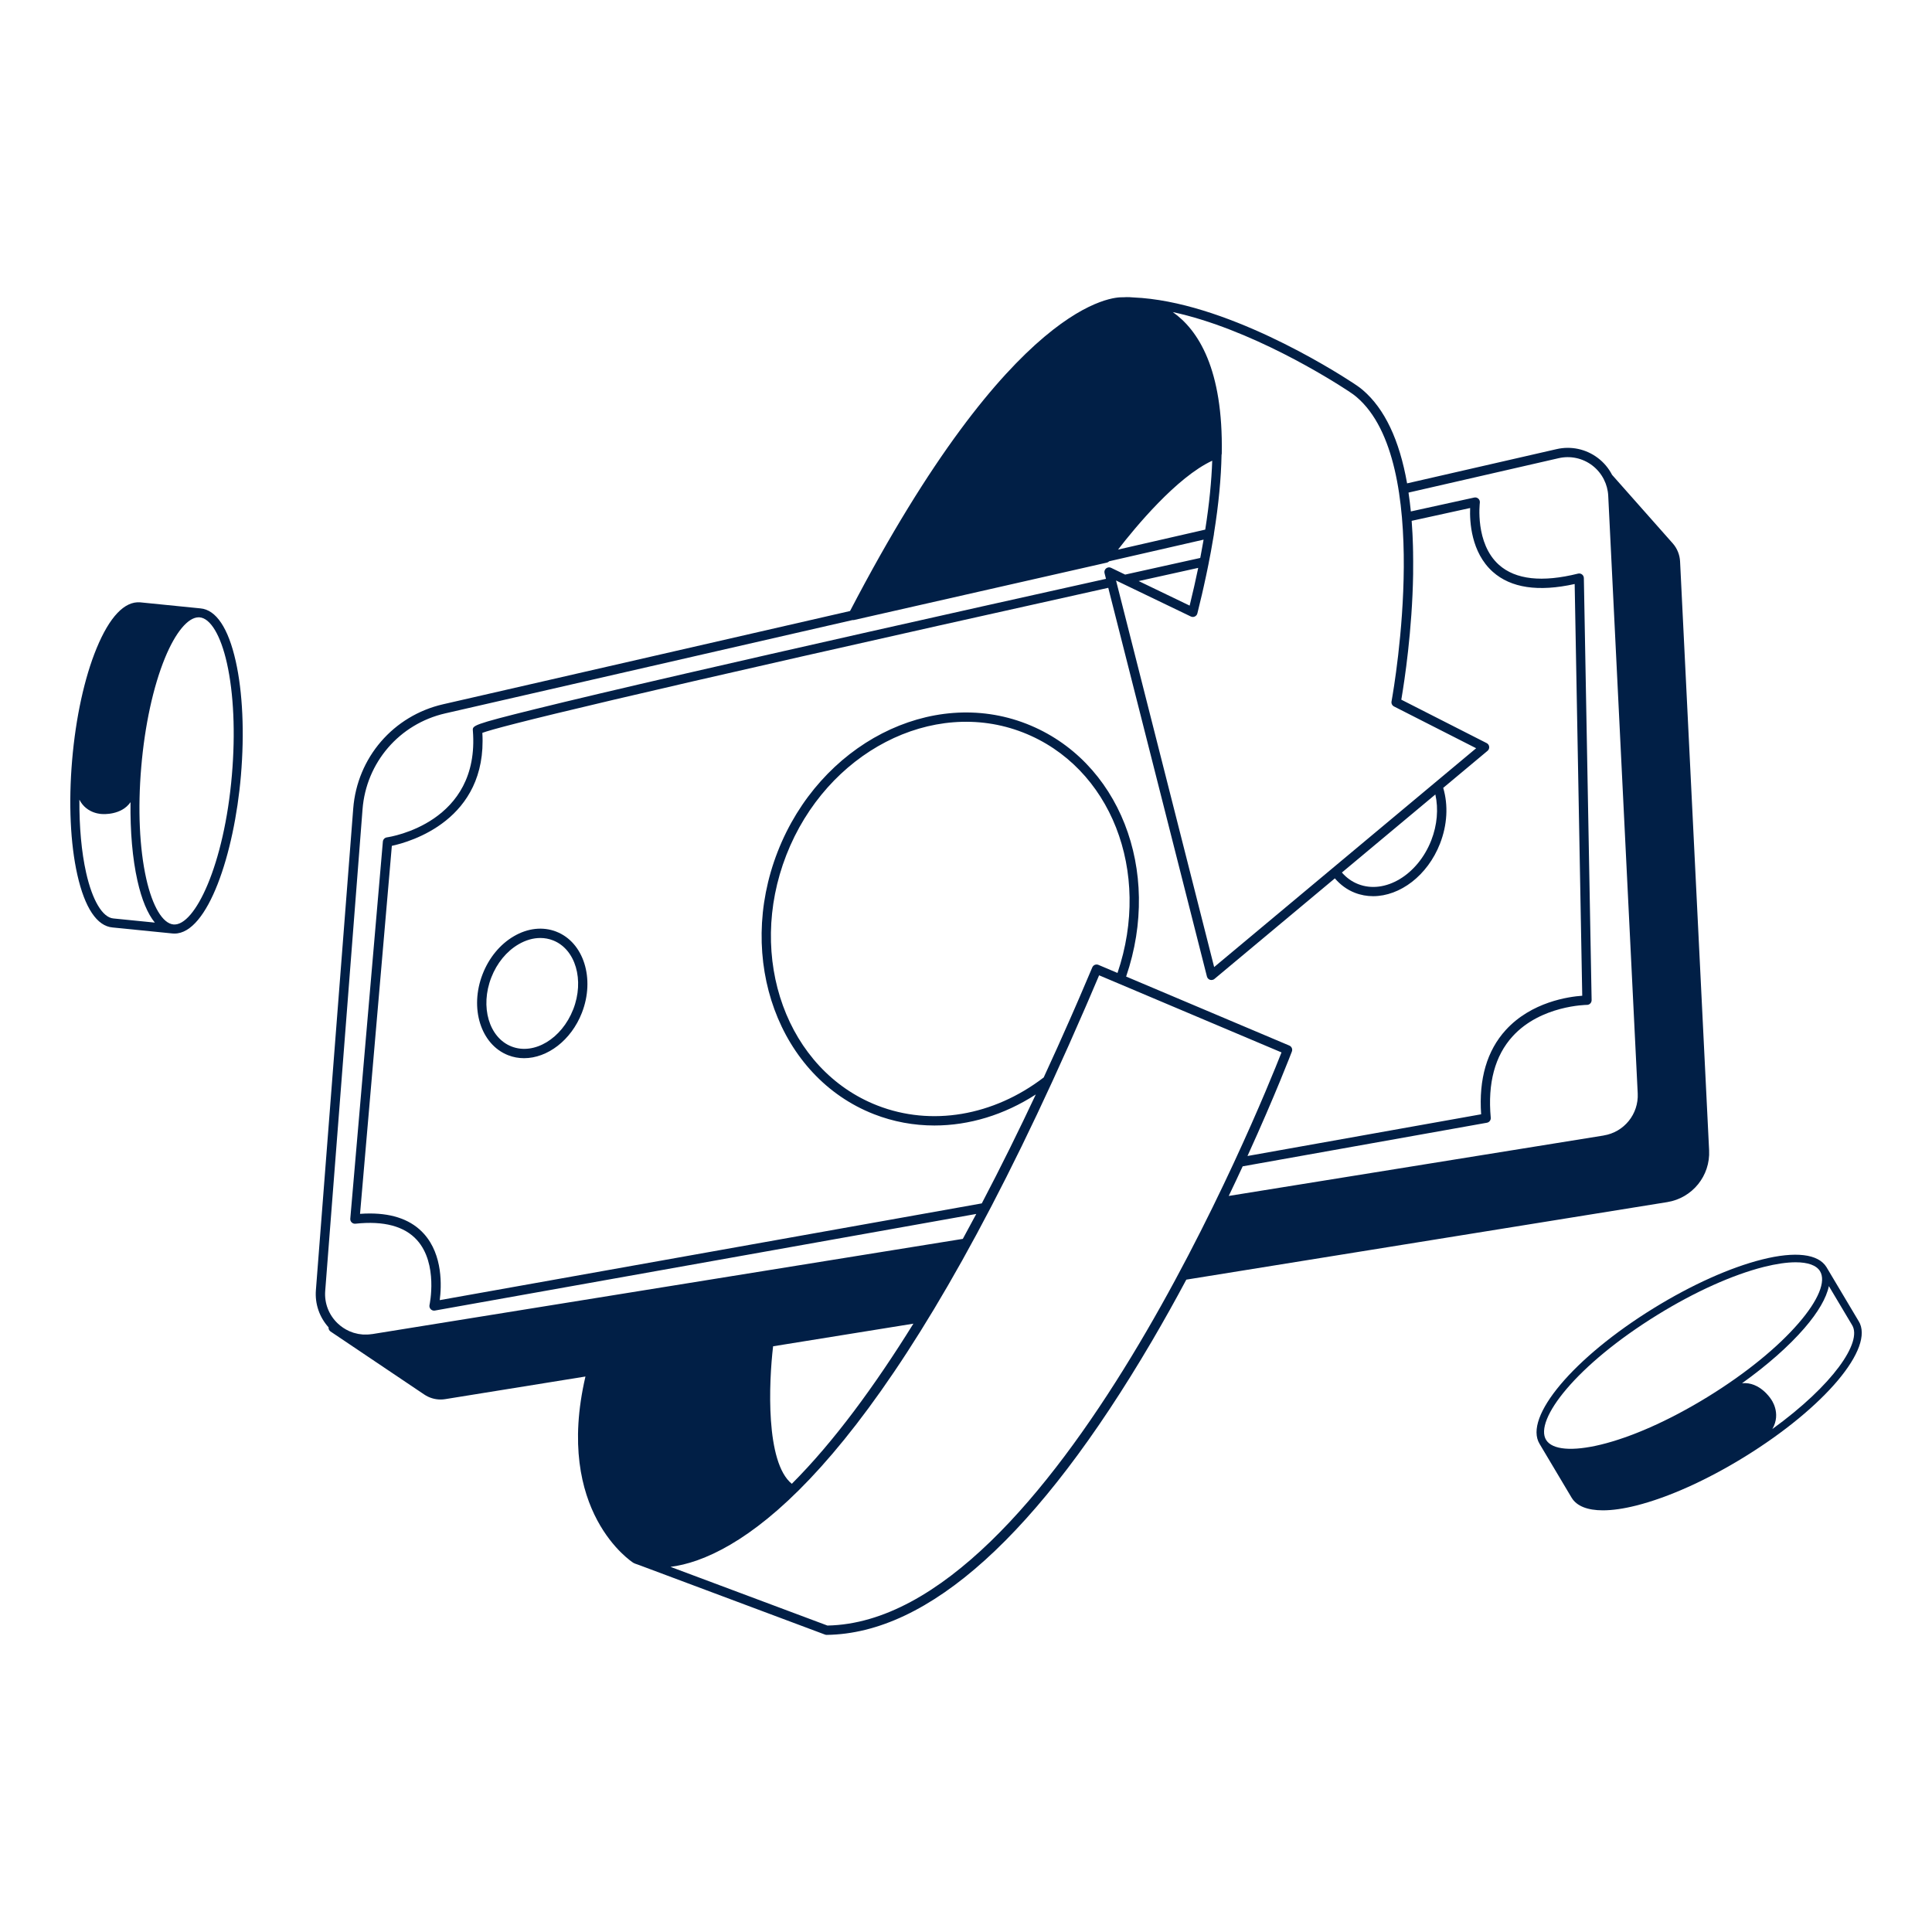 <?xml version="1.0" encoding="UTF-8"?>
<svg id="Layer_1" xmlns="http://www.w3.org/2000/svg" version="1.1" viewBox="0 0 110 110">
  <!-- Generator: Adobe Illustrator 29.1.0, SVG Export Plug-In . SVG Version: 2.1.0 Build 142)  -->
  <defs>
    <style>
      .st0 {
        fill: #011f46;
      }
    </style>
  </defs>
  <path class="st0" d="M11.413,34.639h0s-3.427-.344-3.427-.344c-.897-.075-1.753.831-2.49,2.624-.69,1.678-1.183,3.939-1.39,6.369-.207,2.429-.101,4.742.296,6.512.425,1.891,1.12,2.93,2.008,3.006l3.423.343h0s.002,0,.004,0c.034.003.067.004.101.004,1.89,0,3.4-4.527,3.779-8.997.206-2.429.101-4.742-.296-6.512-.424-1.888-1.118-2.927-2.008-3.005h0ZM6.457,52.293c-.618-.053-1.199-1.027-1.554-2.606-.264-1.177-.392-2.609-.383-4.156.428.834,1.319.817,1.319.817,0,0,1.068.085,1.592-.676-.021,1.663.11,3.206.394,4.47.244,1.089.581,1.885.991,2.387l-2.359-.236h0ZM13.205,44.111c-.438,5.152-2.121,8.627-3.323,8.524h-.002c-.618-.053-1.199-1.028-1.553-2.606-.386-1.72-.488-3.978-.285-6.356s.683-4.586,1.353-6.217c.598-1.454,1.31-2.309,1.917-2.309.018,0,.036,0,.054.002.619.052,1.2,1.027,1.554,2.606.386,1.72.488,3.978.285,6.356Z"/>
  <path class="st0" d="M31.677,53.045c-.766-.298-1.628-.205-2.428.265-.779.457-1.408,1.221-1.77,2.15-.757,1.939-.105,4.012,1.453,4.62.294.115.599.169.906.169,1.322,0,2.678-1.01,3.292-2.583.757-1.939.105-4.012-1.453-4.62h0ZM32.635,57.471c-.65,1.666-2.223,2.615-3.51,2.112-1.285-.501-1.801-2.265-1.151-3.932.319-.818.868-1.487,1.545-1.884.409-.24.834-.362,1.245-.362.248,0,.491.045.721.135,1.285.501,1.801,2.265,1.151,3.932h0Z"/>
  <path class="st0" d="M97.31,65.5l-1.654-33.538c-.019-.378-.167-.743-.418-1.026l-3.454-3.901c-.192-.372-.465-.701-.808-.96-.672-.509-1.528-.693-2.35-.504l-8.512,1.95c-.436-2.472-1.279-4.251-2.523-5.314-.182-.155-.376-.285-.543-.395-1.219-.799-7.362-4.661-12.515-4.877-.306-.028-.519-.016-.595-.009-.488-.024-6.277.076-15.54,17.863l-23.166,5.308c-2.838.65-4.896,3.038-5.121,5.94l-2.125,27.419c-.061.784.201,1.54.721,2.116,0,.006-.002.012-.002.019,0,.088.044.171.117.22l5.332,3.586c.278.187.601.285.931.285.089,0,.179-.007.268-.022l7.98-1.287c-1.793,7.716,2.679,10.577,2.726,10.606.003.002.007.002.01.004.002.001.003.003.006.005.014.008.116.059.302.115l10.595,3.963c.03.011.061.017.093.017h.003c5.815-.075,12.044-5.7,18.514-16.719.69-1.176,1.345-2.352,1.962-3.507l27.381-4.414c1.431-.231,2.457-1.497,2.385-2.945h0ZM80.456,31.482c-.002-.136-.005-.271-.009-.407-.005-.183-.012-.364-.02-.542-.003-.062-.006-.123-.009-.185-.012-.235-.026-.467-.044-.694,1.626-.357,2.785-.611,3.329-.73-.03.765.051,2.527,1.29,3.633,1.029.919,2.596,1.152,4.662.694l.431,23.442c-.752.052-2.886.342-4.353,1.95-1.071,1.174-1.543,2.788-1.403,4.8l-13.304,2.375c1.592-3.489,2.518-5.923,2.528-5.949.051-.134-.013-.283-.145-.339l-9.292-3.929c2.067-6.043-.395-12.33-5.68-14.393-5.415-2.113-11.767,1.153-14.159,7.282-2.392,6.129.068,12.834,5.484,14.948,1.106.432,2.269.643,3.44.643,1.975,0,3.975-.603,5.773-1.768-.949,2.019-1.98,4.114-3.076,6.203l-30.862,5.508c.102-.779.187-2.562-.894-3.77-.692-.774-1.728-1.163-3.086-1.163-.18,0-.366.007-.558.021l1.811-20.953c1.026-.22,5.446-1.461,5.153-6.433.925-.344,7.115-1.923,35.637-8.258l5.618,22.132c.023.089.089.159.176.187.025.008.051.012.076.012.002,0,.004,0,.005,0,.004,0,.008-.002.011-.002.023,0,.045-.005.067-.012.007-.002.013-.004.02-.006.026-.01.051-.023.072-.042l6.856-5.726c.319.369.697.648,1.136.819.338.132.69.195,1.044.195,1.527,0,3.095-1.17,3.807-2.992.415-1.064.476-2.183.183-3.175l2.523-2.108c.069-.057.104-.145.094-.234-.01-.089-.064-.166-.144-.207l-4.86-2.473c.006-.034.012-.074.02-.117.157-.929.603-3.828.654-7.033.001-.075,0-.146,0-.22.002-.168.002-.337.002-.507,0-.161-.002-.321-.005-.479h0ZM63.627,55.396l-1.087-.46c-.033-.014-.067-.021-.102-.021-.035,0-.069.006-.102.019-.065.027-.117.078-.145.143-.236.561-.473,1.115-.71,1.664-.006.015-.012.029-.019.044-.033.077-.067.156-.101.233-.047.11-.095.218-.142.327-.09.206-.179.411-.269.615-.478,1.087-.987,2.221-1.526,3.386-2.868,2.196-6.403,2.794-9.471,1.596-5.142-2.007-7.467-8.404-5.182-14.26,2.285-5.855,8.328-8.987,13.471-6.98,5.007,1.954,7.338,7.93,5.385,13.691h0ZM76.403,49.677l5.32-4.443c.184.819.104,1.748-.232,2.609-.769,1.971-2.637,3.092-4.162,2.495-.355-.138-.666-.36-.927-.66h0ZM76.756,22.256c.154.101.331.22.489.355,4.327,3.698,2.158,16.349,1.992,17.273,0,.002,0,.003,0,.005-.002.013-.004.024-.006.032-.001.007-.003.015-.003.016-.022.116.035.232.141.286l4.677,2.379-14.917,12.459-5.577-21.973h0s-.009-.037-.009-.037l.371.179s0,0,0,0l3.887,1.871c.036.017.075.026.114.026h0c.038,0,.077-.008.113-.025.072-.034.126-.098.145-.176.002-.01.005-.019.007-.029.089-.356.173-.703.252-1.045.022-.095.043-.188.064-.282.015-.065.03-.13.044-.195.044-.198.087-.394.128-.587.024-.112.047-.224.07-.334.025-.122.05-.243.074-.363.004-.018.008-.036.011-.054,0-.003,0-.006,0-.009.019-.099.038-.196.057-.294.02-.105.042-.212.061-.316.053-.286.102-.566.147-.841.009-.053.02-.109.028-.162.001-.009,0-.017,0-.026.274-1.706.409-3.193.434-4.488.007-.023.012-.046.012-.07.086-4.814-1.337-7.04-2.791-8.063,4.421.957,8.962,3.816,9.982,4.486h.001ZM64.834,33.083c1.154-.256,2.286-.507,3.386-.75-.005.025-.01.049-.015.074-.06.286-.123.576-.188.867-.008.036-.016.072-.024.108-.004.016-.007.032-.011.049-.079.348-.161.698-.248,1.05l-2.901-1.397h0ZM69.019,26.231c-.04,1.148-.165,2.449-.398,3.923l-4.964,1.137c.987-1.277,3.339-4.123,5.362-5.06h0ZM21.185,75.956c-.089.014-.177.023-.266.027-.028.001-.055-.001-.082,0-.061,0-.121.002-.181-.002-.028-.002-.056-.007-.083-.01-.059-.006-.119-.012-.177-.023-.022-.004-.043-.011-.065-.016-.064-.014-.128-.028-.191-.047-.013-.004-.026-.01-.04-.014-.07-.023-.14-.048-.208-.078-.005-.002-.009-.005-.014-.007-.236-.106-.456-.252-.65-.437,0,0,0,0-.001,0-.505-.481-.765-1.152-.711-1.849l2.125-27.419c.207-2.67,2.099-4.865,4.709-5.464l23.197-5.315c.007,0,.013.005.019.005.019,0,.039-.002.059-.006l14.401-3.269c.05-.012.092-.04.128-.076l5.373-1.231c-.005.028-.009.055-.014.083-.042.239-.086.481-.132.726-.01.051-.019.103-.029.155-.005.026-.011.053-.016.079-1.38.305-2.811.622-4.275.947l-.801-.386c-.093-.045-.204-.031-.283.034-.08.065-.115.171-.089.271l.082.323c-9.918,2.203-17.957,4.014-23.891,5.382-3.729.86-6.625,1.544-8.609,2.035-3.574.884-3.57.936-3.547,1.226.416,5.247-4.68,6.046-4.897,6.077-.122.018-.216.117-.227.24l-1.855,21.469c-.007.079.022.157.079.213.057.055.134.082.214.074,1.614-.174,2.796.142,3.51.938,1.207,1.347.714,3.664.708,3.688-.019.087.006.177.068.241.051.053.12.082.191.082.016,0,.031-.001.047-.004l30.824-5.501c-.252.474-.508.948-.766,1.42l-33.631,5.422h0ZM52.005,75.364c-2.19,3.527-4.53,6.727-6.923,9.118-1.504-1.221-1.309-5.775-1.065-7.83l7.988-1.288h0ZM47.11,92.552l-8.935-3.342c.446-.056.962-.172,1.543-.379,4.603-1.647,12.119-8.478,22.058-31.427.015-.035.031-.071.046-.106.013-.031.027-.062.04-.093.029-.066.057-.133.086-.199.209-.486.419-.976.631-1.476l1.103.466h0l9.282,3.924c-1.165,2.97-13.04,32.393-25.853,32.632h0ZM91.306,64.651l-21.347,3.441c.279-.581.544-1.145.794-1.686l13.906-2.482c.136-.024.23-.149.218-.286-.181-1.968.237-3.527,1.244-4.633,1.607-1.766,4.208-1.791,4.234-1.791.071,0,.14-.029.189-.08s.077-.12.076-.191l-.442-24.031c-.002-.081-.04-.157-.104-.206-.064-.049-.147-.066-.226-.047-2.043.51-3.557.343-4.501-.497-1.375-1.224-1.094-3.517-1.091-3.54.011-.086-.02-.172-.084-.23-.064-.058-.151-.083-.236-.064,0,0-1.342.294-3.608.791-.037-.371-.082-.727-.133-1.073l8.548-1.959c.668-.153,1.364-.004,1.91.41.285.216.51.491.667.802,0,0,0,.002,0,.002.037.073.069.146.098.221,0,.003.002.005.003.008.027.071.05.143.069.215.008.03.013.061.02.092.011.047.022.094.03.142.012.081.022.162.026.245l1.679,34.031c.058,1.177-.776,2.207-1.939,2.394h0Z"/>
  <path class="st0" d="M105.823,75.219l-1.828-3.069h0s0-.002-.001-.003c-.468-.76-1.773-.915-3.673-.436-1.822.459-4.009,1.442-6.159,2.767-4.577,2.821-7.432,6.216-6.503,7.733h0l1.829,3.072c.29.47.9.709,1.774.709.538,0,1.176-.09,1.9-.273,1.822-.459,4.009-1.442,6.159-2.767,4.58-2.822,7.436-6.221,6.504-7.733h0ZM88.03,81.985c-.694-1.126,1.696-4.262,6.36-7.136,2.114-1.303,4.258-2.267,6.037-2.716.7-.176,1.31-.264,1.81-.264.697,0,1.179.17,1.386.505h0c.355.577-.089,1.657-1.22,2.964-1.2,1.388-3.026,2.87-5.139,4.173-4.664,2.874-8.539,3.599-9.234,2.473h0ZM100.91,81.363c.532-.916-.081-1.707-.081-1.707,0,0-.629-1.003-1.645-.9,1.428-1.022,2.656-2.101,3.548-3.132.788-.911,1.258-1.728,1.396-2.399l1.322,2.219c.597.968-1.092,3.423-4.54,5.919h0Z"/>
</svg>